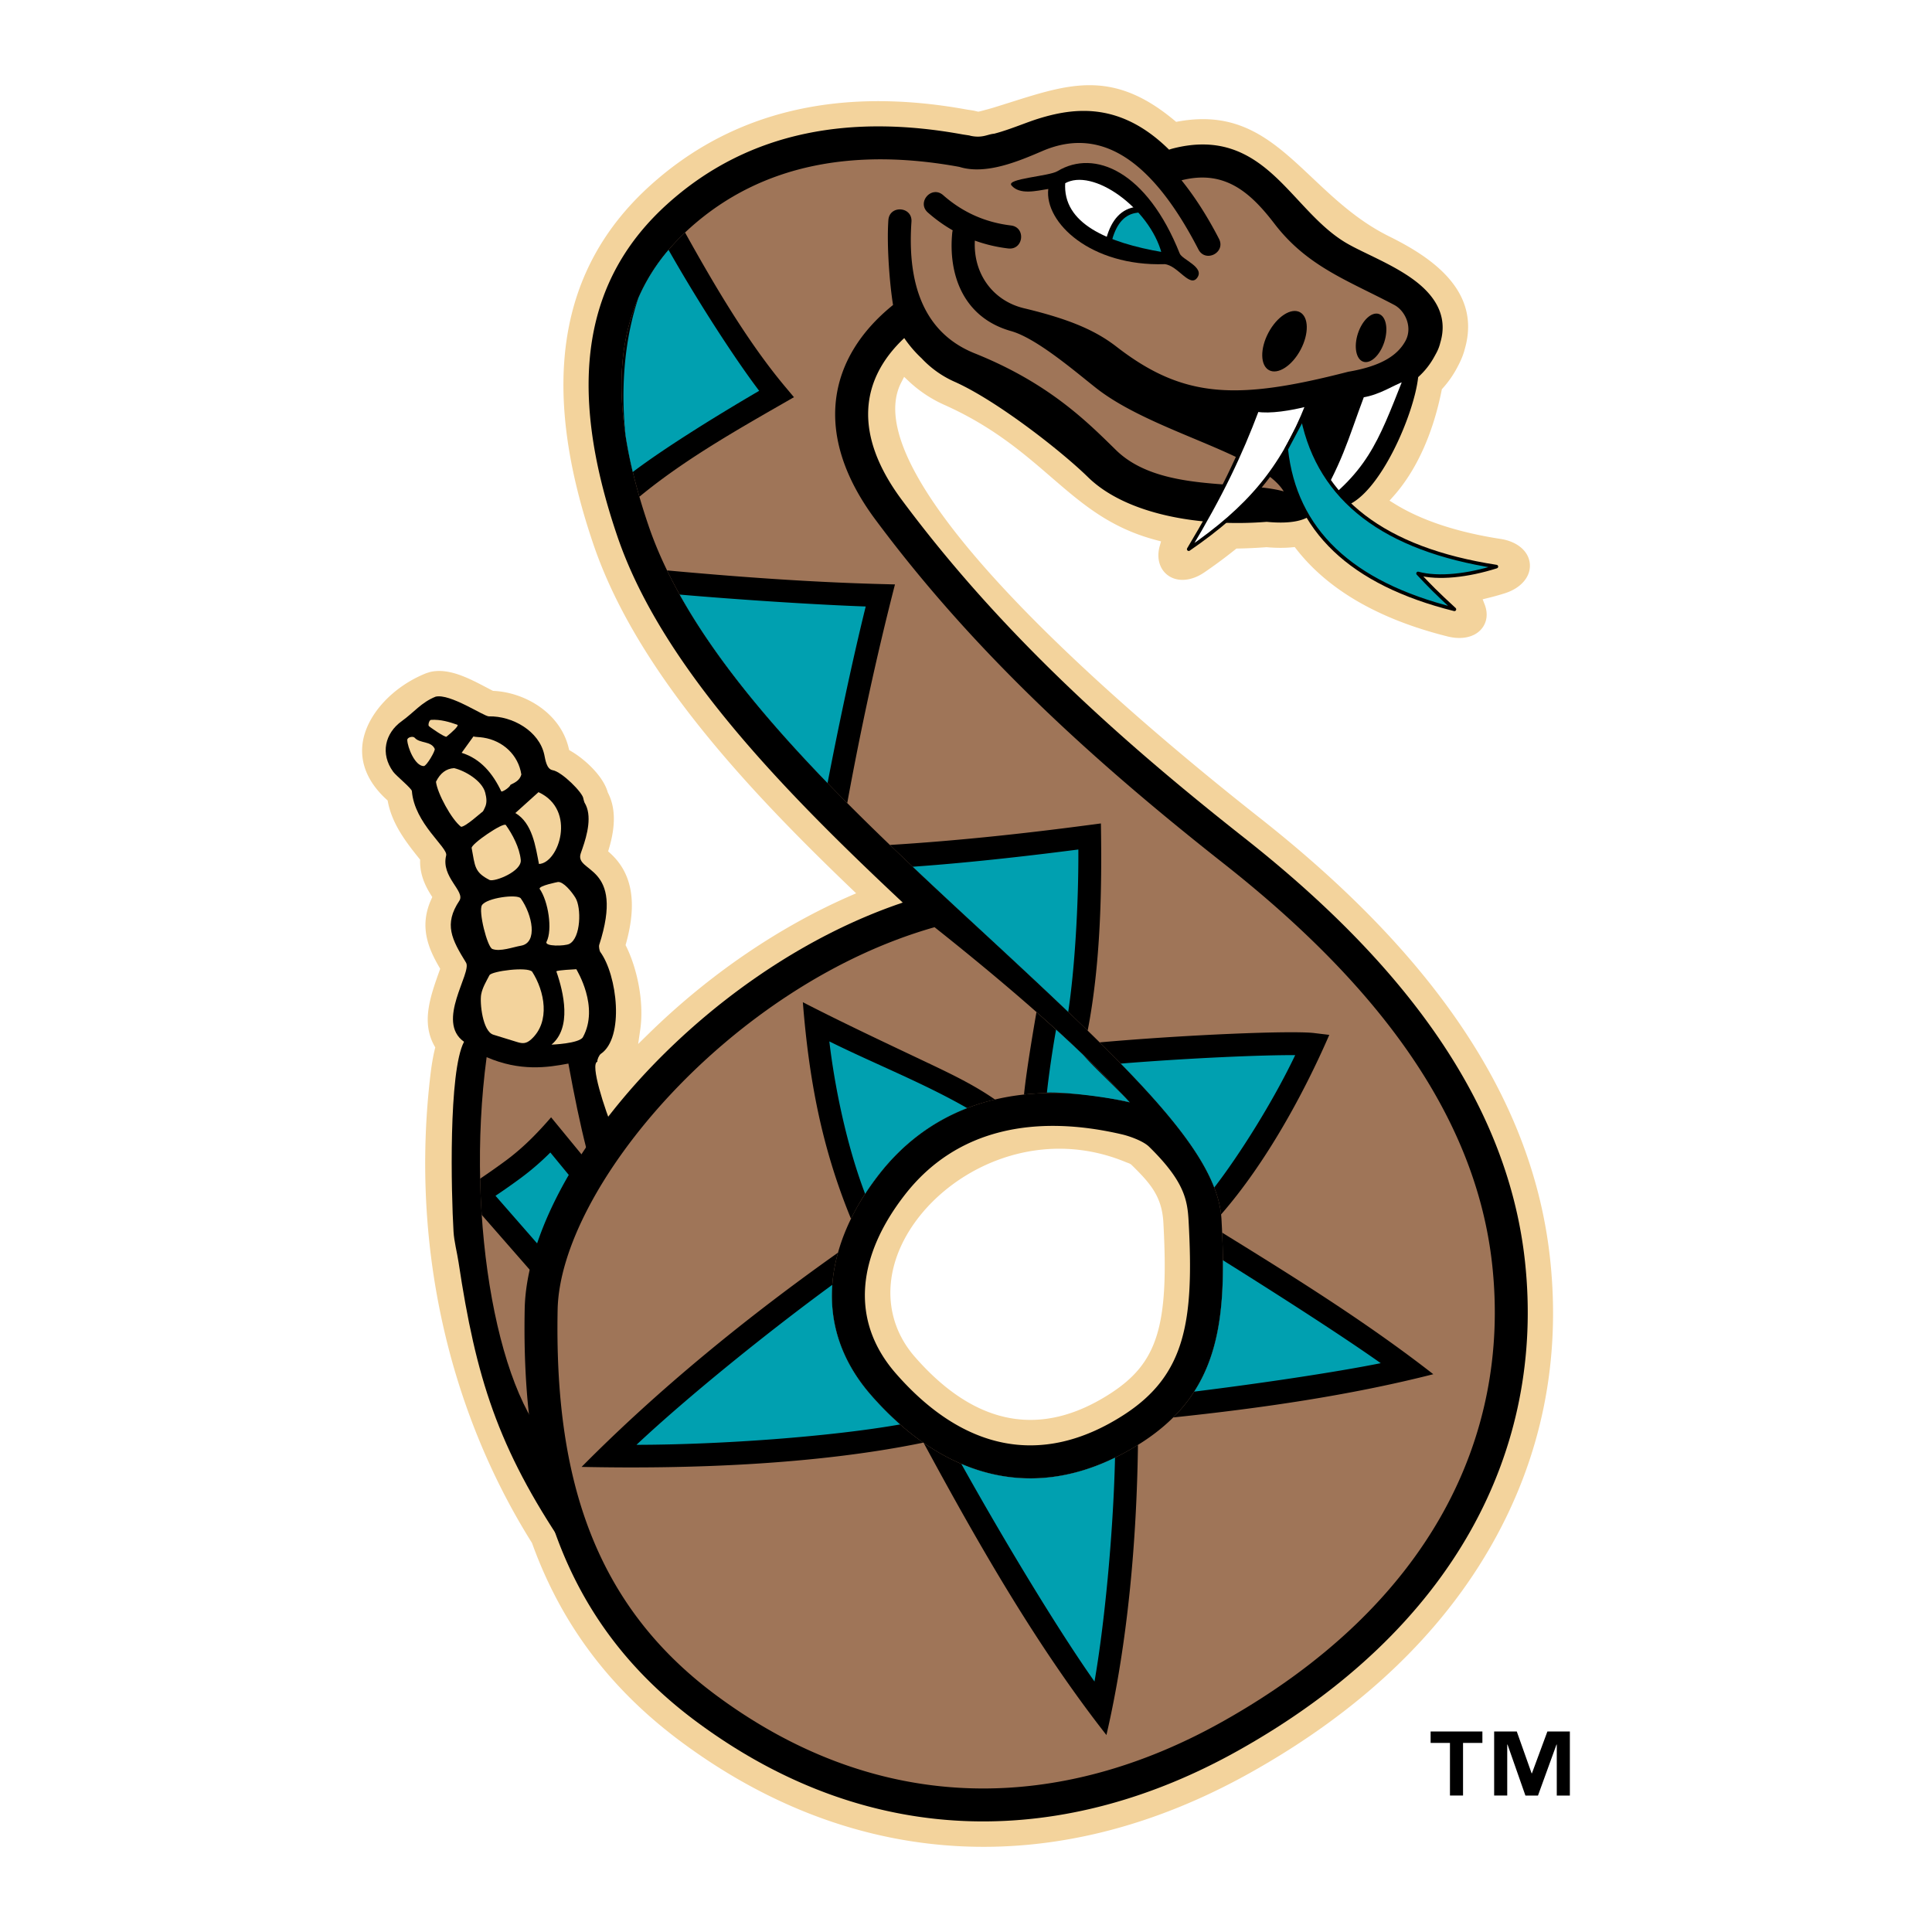 <svg xmlns="http://www.w3.org/2000/svg" width="2500" height="2500" viewBox="0 0 192.756 192.756"><path fill-rule="evenodd" clip-rule="evenodd" fill="#fff" d="M0 0h192.756v192.756H0V0z"/><path d="M123.227 54.835a50.443 50.443 0 0 1-3.045 2.256c-1.287.886-2.682 1.009-3.641.323-.854-.611-1.172-1.734-.836-2.93l.133-.47-.473-.125c-4.629-1.224-7.369-3.59-10.541-6.33-2.727-2.355-5.818-5.024-10.585-7.155a12.764 12.764 0 0 1-3.568-2.365l-.465-.439-.293.568c-5.047 9.79 23.324 33.625 35.755 43.418 17.838 14.053 27.32 28.463 28.99 44.055 1.078 10.086-.844 19.598-5.713 28.27-5.125 9.127-13.285 16.859-24.254 22.986-19.318 10.789-39.457 9.689-56.702-3.096-7.107-5.27-11.978-11.746-14.891-19.803l-.017-.049-.028-.045c-8.465-13.514-12.058-30.061-10.117-46.596.122-1.037.268-1.896.445-2.623l.045-.184-.092-.164c-1.31-2.348-.403-4.904.474-7.375l.036-.098.074-.209-.112-.193c-1.114-1.92-1.98-4.065-.783-6.726l.106-.235-.138-.218c-.467-.741-1.087-1.894-1.077-3.345l.001-.172-.108-.133c-1.391-1.727-2.676-3.455-3.103-5.614l-.031-.155-.117-.107c-1.909-1.743-2.718-3.77-2.337-5.861.495-2.716 3.027-5.421 6.303-6.729l.383-.121c1.848-.44 3.852.61 5.619 1.538l.568.296.093.048.103.005c3.064.158 6.606 2.166 7.449 5.701l.048.2.178.104c1.489.871 3.224 2.549 3.658 4.069l.013.046.022.043c.747 1.456.781 3.272.104 5.553l-.086.289.223.204c2.179 1.985 2.69 4.921 1.565 8.974l-.049.176.081.166c.995 2.013 1.807 5.359 1.38 8.291l-.205 1.41 1.017-.996c5.977-5.859 12.917-10.612 20.072-13.749l.659-.289-.52-.498c-10.28-9.862-21.369-21.646-25.679-34.278-5.416-15.874-3.524-27.636 5.783-35.958 8.131-7.271 18.715-9.781 31.458-7.46l.627.095c-.037-.01.414.094.414.094l.105.024.107-.024c.182-.041.346-.086.504-.129a9.13 9.13 0 0 1 .328-.087l.555-.158 1.699-.533c5.982-1.895 10.305-3.264 16.373 1.801l.174.144.219-.04c6.217-1.118 9.533 2.01 13.373 5.632 2.24 2.113 4.557 4.298 7.658 5.833 4.057 2.007 9.252 5.356 7.545 11.244-.189.754-.527 1.424-.83 1.981a10.177 10.177 0 0 1-1.369 1.929l-.088.098-.025.129c-.873 4.357-2.539 8.008-4.814 10.557l-.381.427.486.302c2.678 1.664 6.244 2.848 10.602 3.52 1.672.258 2.816 1.241 2.912 2.503.098 1.263-.883 2.408-2.496 2.919-.559.176-1.123.334-1.68.469l-.533.131.199.512c.359.919.234 1.823-.344 2.48-.699.798-1.953 1.065-3.35.716-6.844-1.711-11.92-4.642-15.092-8.711l-.162-.208-.264.025c-.756.074-1.578.071-2.514-.009l-.037-.004-.039.003a51.18 51.18 0 0 1-2.803.132l-.166.003-.125.104zm-10.873 61.122c-8.467-3.521-17.002.342-21.06 5.98-3.274 4.551-3.282 9.699-.021 13.434 6.017 6.891 12.567 8.129 19.472 3.684 4.754-3.062 5.898-6.734 5.324-17.088-.143-2.6-1.299-3.908-3.188-5.758l-.045-.041-.053-.031a1.785 1.785 0 0 0-.311-.135 2.39 2.39 0 0 1-.118-.045z" fill-rule="evenodd" clip-rule="evenodd" fill="#f3d39c"/><path d="M59.599 105.924c-.733.24.661 4.574 1.699 7.111l-4.909 41.375c-6.764-9.998-8.91-17.02-10.638-28.467-.149-.986-.443-2.078-.502-3.062-.23-3.838-.518-15.988 1.048-18.943-2.861-2.012.813-6.9.199-7.895-1.431-2.32-2.229-3.832-.669-6.172.634-.95-1.857-2.359-1.313-4.523.198-.784-3.169-3.182-3.42-6.42-.021-.267-1.565-1.521-1.862-1.925-1.312-1.792-.832-3.855.864-5.065 1.192-.851 1.937-1.86 3.363-2.43 1.443-.345 4.824 1.976 5.319 1.965 2.327-.054 5.005 1.448 5.526 3.824.103.468.214 1.442.841 1.547.916.153 3.049 2.284 3.059 2.851 0 .029.096.352.111.377.798 1.275.261 3.242-.201 4.571l-.173.496c-.672 1.997 4.478 1.009 1.833 9.164-.037.115.036.565.107.663 1.71 2.318 2.433 8.57.066 10.176-.164.108-.386.588-.348.782z" fill-rule="evenodd" clip-rule="evenodd"/><path d="M48.551 105.473c3.326 1.439 6.059 1.041 8.157.639 1.156 6.348 2.419 11.701 3.583 13.533l-4.557 25.129c-5.965-4.462-9.375-22.926-7.183-39.301z" fill-rule="evenodd" clip-rule="evenodd" fill="#9f7558"/><path d="M50.583 115.705c1.674-1.258 3.037-2.658 4.4-4.23l4.003 4.875c.441 1.486.88 2.627 1.305 3.295l-.127.701c-2.417 2.289-4.462 4.762-6.081 7.746l-6.023-6.887a83.285 83.285 0 0 1-.158-3.607 71.847 71.847 0 0 0 2.681-1.893z" fill-rule="evenodd" clip-rule="evenodd"/><path d="M51.956 117.533a65.563 65.563 0 0 1-2.52 1.771l4.276 4.891c1.287-1.846 3.156-3.873 4.506-5.18l-3.311-4.031a26.01 26.01 0 0 1-2.951 2.549z" fill-rule="evenodd" clip-rule="evenodd" fill="#00a0b0"/><path d="M90.217 33.729c-4.362 4.098-5.128 9.566-.264 16.119 9.749 13.136 21.534 23.774 34.155 33.716 14.883 11.723 26.248 25.56 28.045 42.343 1.982 18.541-6.832 36.582-28.688 48.787-16.773 9.367-36.138 10.305-53.974-2.92-13.43-9.955-17.473-23.936-17.142-41.158.26-13.561 17.455-33.736 37.719-40.565-11.925-11.185-24.056-23.596-28.465-36.52-5.212-15.276-3.24-25.827 5.078-33.266 8.244-7.372 18.531-8.835 29.372-6.851l.658.099c.072.023.136.04.217.055 1.123.213 1.621-.179 2.257-.228.213-.055.436-.119.664-.188 1.338-.412 2.684-.979 3.693-1.295 1.062-.333 2.172-.606 3.322-.726 3.109-.325 6.408.479 9.775 3.802.141-.052.287-.096.439-.134 4.633-1.167 7.611.477 10.098 2.774 1.188 1.097 2.291 2.369 3.461 3.585 1.143 1.187 2.303 2.267 3.646 3.065.857.508 2.004 1.029 3.193 1.617 1.217.602 2.531 1.296 3.643 2.13 1.947 1.46 3.398 3.487 2.582 6.209a4.21 4.21 0 0 1-.396 1.039l-.207.379a7.696 7.696 0 0 1-1.607 2.029c-.391 3.671-3.809 11.67-7.236 12.855a28.85 28.85 0 0 1-3.516.961 3.12 3.12 0 0 1-.664.346c-1.107.428-2.619.38-3.697.275-6.836.547-14.092-.8-17.826-4.455-2.662-2.606-9.1-7.636-13.285-9.508a10.11 10.11 0 0 1-3.32-2.353 11.958 11.958 0 0 1-1.73-2.018zm24.428 80.681c-.605-.594-2.021-1.074-2.689-1.229-8.742-2.041-16.547-.545-21.652 5.99-4.708 6.027-5.6 12.506-.929 17.855 6.597 7.557 14.428 9.494 22.733 4.146 6.17-3.973 7.031-9.332 6.479-19.348-.118-2.092-.409-3.955-3.942-7.414z" fill-rule="evenodd" clip-rule="evenodd"/><path d="M89.1 30.429c-.331-2.013-.645-5.917-.467-8.463.107-1.536 2.412-1.375 2.304.161-.562 8.071 2.549 11.618 6.314 13.128 7.453 2.989 11.275 6.892 14.094 9.65 4.348 4.255 12.557 2.966 16.732 4.119-2.32-3.777-13.057-5.87-18.697-10.294-2-1.569-5.924-4.97-8.5-5.696-4.8-1.35-6.28-5.674-5.875-9.805.009-.088.024-.171.047-.248a15.05 15.05 0 0 1-2.474-1.773c-1.156-1.018.371-2.751 1.526-1.733 1.94 1.707 4.183 2.709 6.757 3.02 1.529.184 1.252 2.478-.275 2.293a14.98 14.98 0 0 1-3.324-.783c-.178 3.356 1.852 6.019 4.895 6.747 4.508 1.079 7.111 2.193 9.229 3.833 6.695 5.186 11.992 5.375 23.129 2.504 3.34-.566 4.93-1.659 5.703-3.068.742-1.352-.002-3.011-1.115-3.599-4.643-2.451-8.684-3.835-11.955-8.107-2.436-3.18-5.002-5.401-9.266-4.328 1.328 1.647 2.58 3.597 3.736 5.837.707 1.368-1.346 2.428-2.053 1.059-5.062-9.81-10.299-12.074-15.564-9.816-2.344 1.005-5.633 2.412-8.284 1.583-10.187-1.865-19.585-.425-26.845 6.066-6.987 6.248-9.117 15.218-4.158 29.755 4.665 13.672 18.801 27.075 32.324 39.573 15.752 14.557 24.451 22.773 24.83 29.602.559 10.121-.162 17.254-7.98 22.289-9.949 6.406-19.545 3.777-26.988-4.746-6.075-6.957-4.473-15.273.814-22.041 6.165-7.891 15.498-9.383 24.988-7.168-4.32-4.775-10.807-10.6-19.461-17.473-20.383 5.785-37.373 26.043-37.606 38.172-.319 16.639 3.562 29.373 15.813 38.457 16.648 12.342 34.598 11.523 50.414 2.689 20.865-11.652 28.848-28.51 27.023-45.568-1.654-15.465-12.176-28.584-26.811-40.111-12.727-10.026-24.766-20.872-34.761-34.34-6.258-8.431-4.768-16.087 1.787-21.377z" fill-rule="evenodd" clip-rule="evenodd" fill="#9f7558"/><path d="M44.545 73.499c.573-.457 1.286-1.119 1.08-1.191-.755-.268-1.681-.552-2.625-.486-.152.011-.293.4-.232.591.028.085 1.645 1.191 1.777 1.086zm6.391 4.798c.491-.241.922-.457 1.079-1.025-.302-1.962-1.85-3.375-3.789-3.679-.37-.064-.813-.053-.992-.118l-1.177 1.633c1.919.6 3.118 2.083 3.955 3.847.05.105.819-.356.924-.658zm-8.658-1.864c.287 0 1.172-1.54 1.094-1.718-.353-.807-1.494-.528-1.993-1.105-.173-.2-.754-.055-.746.218.025.738.767 2.603 1.645 2.605zM53.772 86.2c1.972-.078 3.793-5.396-.046-7.166l-2.309 2.082c1.709 1.007 2.018 3.362 2.355 5.084zm-7.771-3.71c.445.004 1.995-1.41 2.06-1.441.167-.081.228-.305.308-.462.25-.488.169-1.01.038-1.514-.308-1.173-1.994-2.175-3.1-2.436-.785.044-1.388.498-1.809 1.36.13 1.138 1.551 3.769 2.503 4.493zm2.862 5.315c.548.178 3.203-.875 3.094-2.007-.118-1.215-.819-2.549-1.493-3.489-.248-.3-3.502 1.913-3.407 2.306.346 1.8.247 2.398 1.806 3.19zm6.804.192s-1.93.374-1.827.683c.861 1.224 1.301 4.074.692 5.275-.252.497 1.835.446 2.276.216 1.153-.602 1.205-3.615.605-4.595-.395-.647-1.214-1.623-1.746-1.579zm-6.546 6.683c.775.298 2.063-.19 2.857-.327 1.709-.296 1.128-3.103-.018-4.717-.33-.463-3.423-.062-3.879.681-.366.597.532 4.168 1.04 4.363zm9.032 8.806c1.675-3.047-.617-6.688-.651-6.787-.342.027-1.763.08-1.998.207.741 2.127 1.552 5.621-.482 7.318 0 .001 2.732-.099 3.131-.738zm-5.063-6.545c-.511-.516-4.003-.051-4.254.35-.317.613-.699 1.23-.829 1.92-.154.818.136 3.688 1.213 4.021l2.373.732c.56.174.918.172 1.406-.27 1.939-1.756 1.336-4.815.091-6.753z" fill-rule="evenodd" clip-rule="evenodd" fill="#f3d39c"/><path d="M126.553 33.189c.85-1.598 2.256-2.512 3.141-2.041.885.471.916 2.148.066 3.746-.85 1.599-2.258 2.512-3.143 2.041-.885-.47-.914-2.148-.064-3.746zM135.477 33.278c.428-1.316 1.363-2.191 2.09-1.955.725.236.967 1.495.541 2.811-.428 1.315-1.361 2.19-2.088 1.954s-.969-1.494-.543-2.81zM119.439 27.721c-.742 1.006-1.932-1.246-3.24-1.366-7.367.234-12-4.139-11.613-7.501-1.18.184-2.844.619-3.67-.355-.572-.677 3.74-.91 4.584-1.42 3.707-2.239 8.936.022 12.197 8.204.231.627 2.533 1.366 1.742 2.438z" fill-rule="evenodd" clip-rule="evenodd"/><path d="M115.992 25.253c-5.5-.934-10.098-2.87-9.809-7.032 2.883-1.669 8.61 2.513 9.809 7.032z" fill-rule="evenodd" clip-rule="evenodd" fill="#fff"/><path d="M113.441 20.928c-1.348.15-2.27 1.118-2.77 2.906 1.543.634 3.375 1.089 5.32 1.419-.413-1.557-1.364-3.073-2.55-4.325z" fill-rule="evenodd" clip-rule="evenodd" fill="#00a0b0"/><path d="M113.441 20.928c-1.348.15-2.27 1.118-2.77 2.906" fill="none" stroke="#000" stroke-width=".595" stroke-linecap="round" stroke-linejoin="round" stroke-miterlimit="2.613"/><path d="M115.992 25.253c-5.5-.934-10.098-2.87-9.809-7.032 2.883-1.669 8.61 2.513 9.809 7.032z" fill="none" stroke="#000" stroke-width=".193" stroke-miterlimit="2.613"/><path d="M125.43 40.906c-1.691 4.479-3.551 8.414-6.832 13.885 5.949-4.093 9.289-7.971 11.842-14.433-1.649.432-3.768.767-5.01.548z" fill-rule="evenodd" clip-rule="evenodd" fill="#fff" stroke="#000" stroke-width=".357" stroke-linecap="round" stroke-linejoin="round" stroke-miterlimit="2.613"/><path d="M135.934 39.477c-1.691 4.479-2.057 6.513-5.338 11.984 5.949-4.093 7.018-7.173 9.572-13.635-1.361.501-2.523 1.377-4.234 1.651z" fill-rule="evenodd" clip-rule="evenodd" fill="#fff" stroke="#000" stroke-width=".357" stroke-miterlimit="2.613"/><path d="M129.967 41.729c1.699 8.142 8.145 13.076 19.328 14.801-2.855.903-5.771 1.232-7.816.684 1.143 1.219 1.873 1.968 3.629 3.578-10.324-2.581-15.916-7.906-16.779-15.974l1.638-3.089z" fill-rule="evenodd" clip-rule="evenodd" fill="#00a0b0" stroke="#000" stroke-width=".357" stroke-linecap="round" stroke-linejoin="round" stroke-miterlimit="2.613"/><path d="M87.858 58.27l1.434.038c-1.852 7.206-3.425 14.493-4.763 21.815-7.499-7.54-14.147-15.319-17.976-23.213 7.078.649 14.215 1.171 21.305 1.36zm20.708 24.052l1.271-.168c.113 6.596-.023 13.969-1.32 20.672-3.262-3.176-7.1-6.732-11.48-10.781-2.753-2.545-5.533-5.128-8.253-7.744 6.62-.409 13.2-1.108 19.782-1.979zm1.149 21.676c8.631-.766 19.189-1.197 21.387-.932l1.521.184c-2.52 5.809-6.312 12.779-10.797 17.916-.508-4.578-4.67-9.816-12.111-17.168zM78.336 38.583l.877 1.045c-5.159 2.966-10.735 6.062-15.42 9.931-3.623-12.491-1.551-20.573 4.555-26.361 2.893 5.205 6.241 10.917 9.988 15.385zm6.568 83.013c-2.904-7.07-4.187-13.83-4.804-21.605 4.246 2.182 8.555 4.195 12.865 6.242 2.331 1.109 4.363 2.119 6.308 3.467-4.415 1.045-8.403 3.408-11.56 7.449a25.118 25.118 0 0 0-2.809 4.447zm18.504-20.616c3.781 3.334 6.873 6.326 9.293 9-3.59-.836-7.154-1.145-10.535-.777.275-2.769 1.242-8.223 1.242-8.223zm6.981 72.127c-6.984-8.908-12.816-19.127-18.231-29.145 6.366 4.404 13.762 4.941 21.377.195-.125 9.573-1.029 19.837-3.146 28.95zm-23.49-33.918c1.641 1.879 3.386 3.471 5.216 4.744-10.799 2.225-23.593 2.645-34.088 2.42 7.742-7.822 16.542-14.973 25.581-21.375-1.335 4.786-.582 9.776 3.291 14.211zm35.035-16.209c7.18 4.43 14.443 8.959 21.068 14.125-8.354 2.125-17.223 3.398-25.949 4.314 4.59-4.564 5.226-10.558 4.881-18.439z" fill-rule="evenodd" clip-rule="evenodd"/><path d="M86.373 60.51c-1.369 5.526-2.856 12.642-3.806 17.615-5.94-6.142-11.207-12.431-14.757-18.803 5.676.489 13.273.997 18.563 1.188zm21.215 24.245c.027 5.626-.383 12.081-1.012 16.202-2.812-2.688-5.996-5.64-9.539-8.912a727.52 727.52 0 0 1-5.973-5.571c6.18-.435 12.676-1.221 16.524-1.719zm21.633 20.516c-2.234 4.691-5.607 10.016-8.074 13.209-1.34-3.473-4.492-7.422-9.326-12.365 6.74-.545 14.021-.865 17.4-.844zM75.743 38.992c-4.672 2.725-9.709 5.895-12.607 8.1a44.73 44.73 0 0 1-.723-3.638c-.538-5.067-.015-9.923 1.283-13.736a19.154 19.154 0 0 1 3.005-4.786c3.235 5.689 6.864 11.195 9.042 14.06zm46.267 86.742c5.305 3.318 11.854 7.514 15.748 10.27-4.617.926-12.166 2.043-18.611 2.838 2.3-3.572 2.912-7.889 2.863-13.108zm-10.762 19.696c-.184 7.865-1.092 16.869-2.049 22.338-3.51-4.969-8.82-13.707-13.286-21.715 4.769 2.039 9.978 1.998 15.335-.623zm-21.446-3.313c-6.909 1.217-17.829 2.02-26.301 2.033 5.164-4.846 13.149-11.289 19.537-15.963-.277 3.764.847 7.551 3.86 11.002a31.408 31.408 0 0 0 2.904 2.928zm-3.489-23.008c-1.841-4.832-3.035-10.656-3.569-15.207 4.479 2.223 9.4 4.154 13.75 6.654-3.308 1.279-6.3 3.418-8.78 6.592a27.406 27.406 0 0 0-1.401 1.961zm22.023-13.564c1.057 1.172 3.299 3.234 4.371 4.432-1.758-.439-6.15-1.045-8.256-.971.188-1.752.553-4.273.914-6.279.947.861 1.848 1.701 2.697 2.516l.274.302z" fill-rule="evenodd" clip-rule="evenodd" fill="#00a0b0"/><path d="M147.9 173.889h-1.932v5.252h-1.305v-5.252h-1.93v-1.139h5.166v1.139h.001zm8.727 5.254h-1.307v-5.086h-.029l-1.846 5.086h-1.254l-1.783-5.086h-.031v5.084h-1.305v-6.391h2.258l1.48 4.174h.031l1.543-4.174h2.242v6.393h.001z" fill-rule="evenodd" clip-rule="evenodd"/></svg>